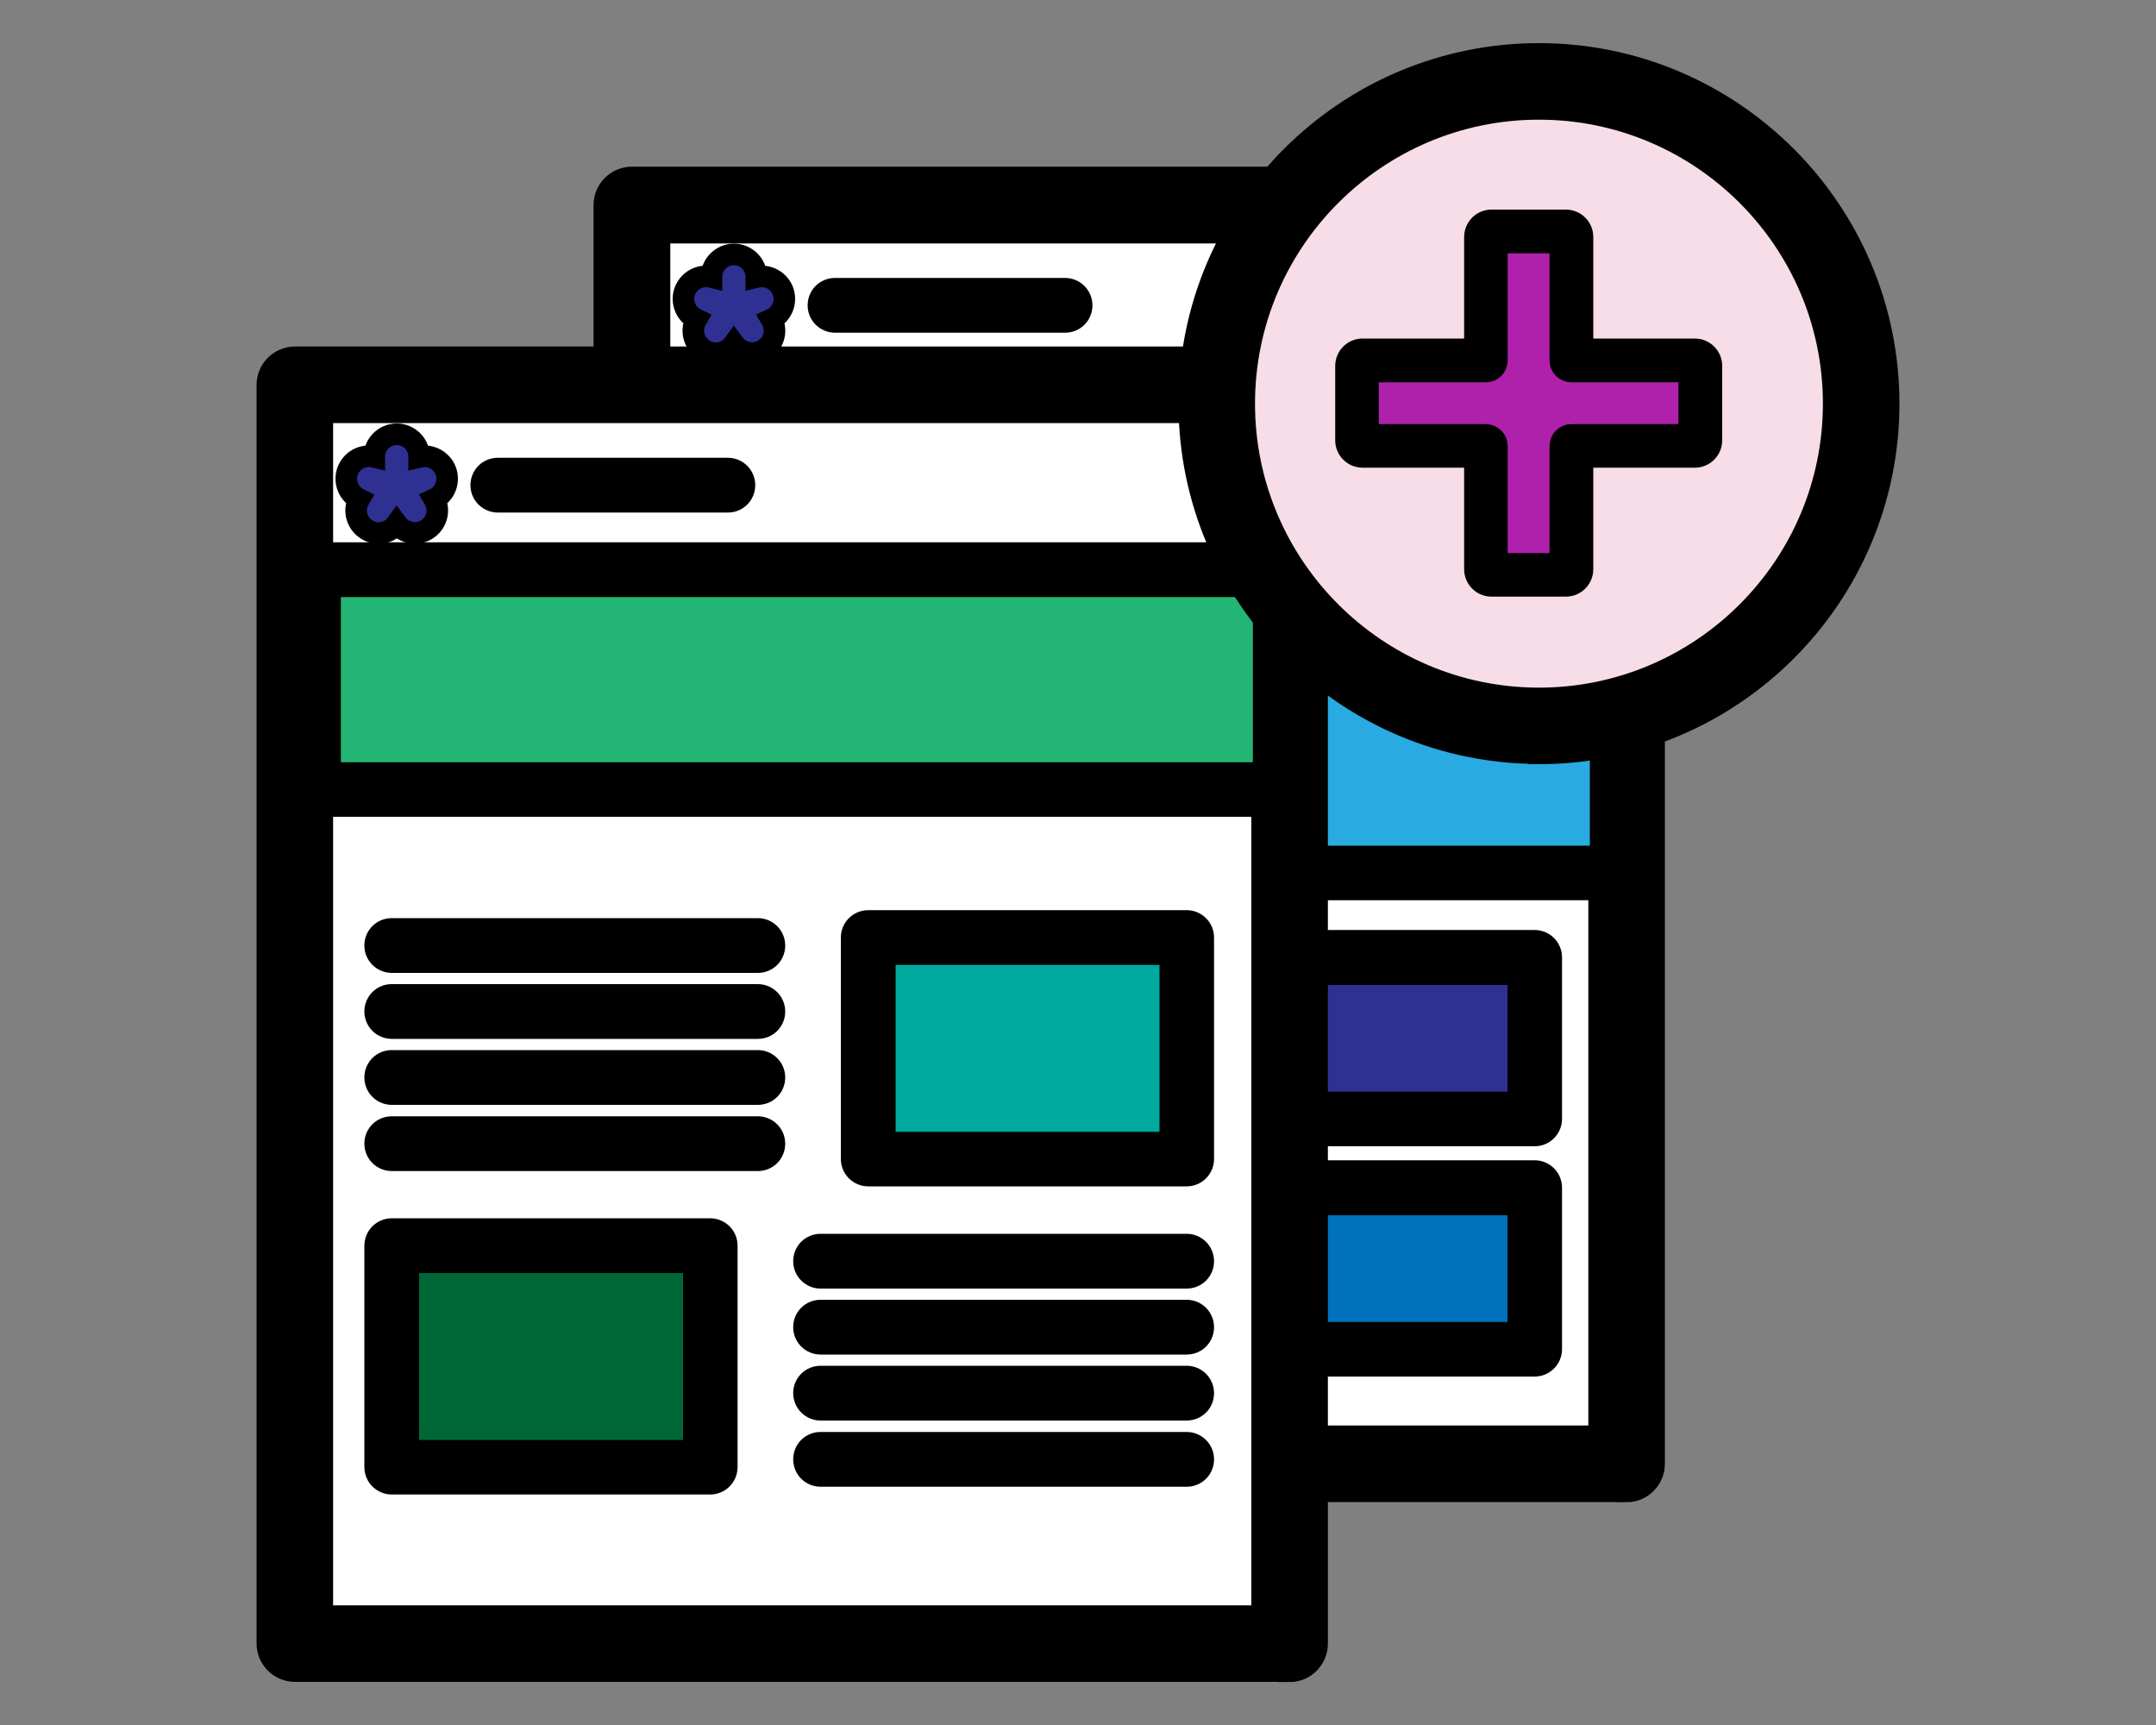 <?xml version="1.0" encoding="UTF-8"?>
<svg id="_レイヤー_2" data-name="レイヤー 2" xmlns="http://www.w3.org/2000/svg" viewBox="0 0 100 80">
  <rect x="0" y="0" width="100" height="80" fill="#808080" stroke="none"/>
  <defs>
    <style>
      .cls-1 {
        fill: #2e3192;
      }

      .cls-1, .cls-2, .cls-3, .cls-4, .cls-5, .cls-6, .cls-7, .cls-8, .cls-9, .cls-10 {
        stroke: #000;
        stroke-miterlimit: 10;
      }

      .cls-2 {
        fill: #22b573;
      }

      .cls-4 {
        fill: #006837;
      }

      .cls-5 {
        fill: #00a99d;
      }

      .cls-6 {
        fill: #af21ab;
      }

      .cls-7 {
        fill: #f7dde8;
      }

      .cls-11 {
        fill: none;
      }

      .cls-8 {
        fill: #fff;
      }

      .cls-9 {
        fill: #29abe2;
      }

      .cls-10 {
        fill: #0071bc;
      }
    </style>
  </defs>
  <g id="_アイコン_ol" data-name="アイコン_ol">
    <g id="_12" data-name="12">
      <rect class="cls-11" width="100" height="80"/>
      <g>
        <g>
          <rect class="cls-8" x="29.31" y="9.51" width="46.13" height="58.38"/>
          <path class="cls-3" d="m75.44,69.16H29.31c-.7,0-1.28-.57-1.28-1.28V9.51c0-.7.57-1.28,1.28-1.28h46.13c.7,0,1.28.57,1.28,1.28v58.38c0,.7-.57,1.28-1.28,1.28Zm-44.85-2.55h43.58V10.79H30.59v55.82Z"/>
        </g>
        <g>
          <rect class="cls-9" x="30.18" y="18.08" width="44.82" height="22.41"/>
          <path class="cls-3" d="m75.77,41.25H29.42v-23.94h46.35v23.94Zm-44.82-1.53h43.29v-20.88H30.95v20.88Z"/>
        </g>
        <g>
          <path class="cls-1" d="m36.33,13.54c-.17-.52-.72-.82-1.25-.69,0,0,0,0,0-.01,0-.58-.47-1.04-1.04-1.04s-1.04.47-1.04,1.04c0,0,0,0,0,.01-.53-.13-1.07.16-1.25.69-.16.51.08,1.04.55,1.27-.27.46-.15,1.05.29,1.37.46.34,1.11.24,1.45-.23.34.46.99.56,1.45.23.44-.32.56-.91.29-1.37.47-.22.71-.76.55-1.27Z"/>
          <g>
            <line class="cls-9" x1="38.73" y1="14.17" x2="49.4" y2="14.17"/>
            <path class="cls-3" d="m49.4,14.93h-10.67c-.42,0-.77-.34-.77-.77s.34-.77.77-.77h10.67c.42,0,.77.34.77.77s-.34.77-.77.77Z"/>
          </g>
        </g>
        <g>
          <g>
            <g>
              <line class="cls-9" x1="34.32" y1="44.78" x2="51.3" y2="44.78"/>
              <path class="cls-3" d="m51.3,45.54h-16.98c-.42,0-.77-.34-.77-.77s.34-.77.77-.77h16.98c.42,0,.77.34.77.77s-.34.77-.77.77Z"/>
            </g>
            <g>
              <line class="cls-9" x1="34.32" y1="47.84" x2="51.3" y2="47.84"/>
              <path class="cls-3" d="m51.3,48.61h-16.98c-.42,0-.77-.34-.77-.77s.34-.77.77-.77h16.98c.42,0,.77.34.77.77s-.34.77-.77.77Z"/>
            </g>
            <g>
              <line class="cls-9" x1="34.32" y1="50.9" x2="51.3" y2="50.9"/>
              <path class="cls-3" d="m51.3,51.67h-16.98c-.42,0-.77-.34-.77-.77s.34-.77.77-.77h16.98c.42,0,.77.34.77.77s-.34.77-.77.77Z"/>
            </g>
            <g>
              <line class="cls-9" x1="34.32" y1="53.96" x2="51.3" y2="53.96"/>
              <path class="cls-3" d="m51.3,54.73h-16.98c-.42,0-.77-.34-.77-.77s.34-.77.77-.77h16.98c.42,0,.77.34.77.77s-.34.77-.77.77Z"/>
            </g>
          </g>
          <g>
            <g>
              <line class="cls-9" x1="34.32" y1="58.56" x2="51.3" y2="58.56"/>
              <path class="cls-3" d="m51.3,59.32h-16.98c-.42,0-.77-.34-.77-.77s.34-.77.77-.77h16.98c.42,0,.77.34.77.77s-.34.77-.77.77Z"/>
            </g>
            <g>
              <line class="cls-9" x1="34.32" y1="61.62" x2="51.3" y2="61.62"/>
              <path class="cls-3" d="m51.3,62.38h-16.98c-.42,0-.77-.34-.77-.77s.34-.77.77-.77h16.98c.42,0,.77.34.77.77s-.34.77-.77.77Z"/>
            </g>
          </g>
          <g>
            <g>
              <rect class="cls-1" x="56.42" y="44.41" width="14.77" height="7.49"/>
              <path class="cls-3" d="m71.18,52.66h-14.77c-.42,0-.77-.34-.77-.77v-7.49c0-.42.34-.77.77-.77h14.77c.42,0,.77.34.77.77v7.49c0,.42-.34.77-.77.77Zm-14-1.53h13.24v-5.95h-13.24v5.95Z"/>
            </g>
            <g>
              <rect class="cls-10" x="56.42" y="55.09" width="14.77" height="7.49"/>
              <path class="cls-3" d="m71.18,63.34h-14.77c-.42,0-.77-.34-.77-.77v-7.49c0-.42.34-.77.77-.77h14.77c.42,0,.77.34.77.77v7.49c0,.42-.34.77-.77.77Zm-14-1.53h13.24v-5.95h-13.24v5.95Z"/>
            </g>
          </g>
        </g>
      </g>
      <g>
        <g>
          <rect class="cls-8" x="13.68" y="17.85" width="46.13" height="58.38"/>
          <path class="cls-3" d="m59.81,77.5H13.68c-.7,0-1.28-.57-1.28-1.28V17.85c0-.7.57-1.28,1.28-1.28h46.13c.7,0,1.28.57,1.28,1.28v58.38c0,.7-.57,1.28-1.28,1.28Zm-44.85-2.55h43.58V19.12H14.95v55.82Z"/>
        </g>
        <g>
          <rect class="cls-2" x="14.55" y="26.42" width="44.82" height="10.2"/>
          <path class="cls-3" d="m60.14,37.38H13.78v-11.73h46.36v11.73Zm-44.82-1.53h43.29v-8.66H15.31v8.66Z"/>
        </g>
        <g>
          <path class="cls-1" d="m20.69,21.88c-.17-.52-.72-.82-1.25-.69,0,0,0,0,0-.01,0-.58-.47-1.04-1.04-1.04s-1.04.47-1.04,1.04c0,0,0,0,0,.01-.53-.13-1.07.16-1.25.69-.16.51.08,1.04.55,1.27-.27.46-.15,1.05.29,1.37.46.34,1.11.24,1.45-.23.34.46.99.56,1.45.23.44-.32.56-.91.29-1.37.47-.22.71-.76.55-1.27Z"/>
          <g>
            <line class="cls-9" x1="23.09" y1="22.5" x2="33.76" y2="22.5"/>
            <path class="cls-3" d="m33.76,23.27h-10.67c-.42,0-.77-.34-.77-.77s.34-.77.77-.77h10.67c.42,0,.77.34.77.77s-.34.77-.77.77Z"/>
          </g>
        </g>
        <g>
          <g>
            <g>
              <line class="cls-9" x1="18.17" y1="43.85" x2="35.15" y2="43.85"/>
              <path class="cls-3" d="m35.15,44.62h-16.98c-.42,0-.77-.34-.77-.77s.34-.77.77-.77h16.98c.42,0,.77.34.77.77s-.34.77-.77.77Z"/>
            </g>
            <g>
              <line class="cls-9" x1="18.17" y1="46.92" x2="35.15" y2="46.92"/>
              <path class="cls-3" d="m35.15,47.68h-16.98c-.42,0-.77-.34-.77-.77s.34-.77.77-.77h16.98c.42,0,.77.34.77.77s-.34.77-.77.77Z"/>
            </g>
            <g>
              <line class="cls-9" x1="18.17" y1="49.98" x2="35.15" y2="49.98"/>
              <path class="cls-3" d="m35.15,50.74h-16.98c-.42,0-.77-.34-.77-.77s.34-.77.77-.77h16.98c.42,0,.77.34.77.77s-.34.77-.77.77Z"/>
            </g>
            <g>
              <line class="cls-9" x1="18.17" y1="53.04" x2="35.15" y2="53.04"/>
              <path class="cls-3" d="m35.15,53.81h-16.98c-.42,0-.77-.34-.77-.77s.34-.77.77-.77h16.98c.42,0,.77.34.77.77s-.34.77-.77.77Z"/>
            </g>
            <g>
              <rect class="cls-5" x="40.27" y="43.49" width="14.77" height="10.27"/>
              <path class="cls-3" d="m55.04,54.52h-14.77c-.42,0-.77-.34-.77-.77v-10.27c0-.42.34-.77.77-.77h14.77c.42,0,.77.34.77.77v10.27c0,.42-.34.77-.77.77Zm-14-1.53h13.24v-8.74h-13.24v8.74Z"/>
            </g>
          </g>
          <g>
            <g>
              <line class="cls-9" x1="55.04" y1="67.68" x2="38.06" y2="67.68"/>
              <path class="cls-3" d="m55.04,68.45h-16.98c-.42,0-.77-.34-.77-.77s.34-.77.77-.77h16.98c.42,0,.77.34.77.77s-.34.77-.77.77Z"/>
            </g>
            <g>
              <line class="cls-9" x1="55.04" y1="64.62" x2="38.06" y2="64.62"/>
              <path class="cls-3" d="m55.04,65.38h-16.98c-.42,0-.77-.34-.77-.77s.34-.77.77-.77h16.98c.42,0,.77.34.77.77s-.34.77-.77.77Z"/>
            </g>
            <g>
              <line class="cls-9" x1="55.04" y1="61.56" x2="38.06" y2="61.56"/>
              <path class="cls-3" d="m55.04,62.32h-16.98c-.42,0-.77-.34-.77-.77s.34-.77.77-.77h16.98c.42,0,.77.34.77.77s-.34.77-.77.77Z"/>
            </g>
            <g>
              <line class="cls-9" x1="55.04" y1="58.5" x2="38.06" y2="58.5"/>
              <path class="cls-3" d="m55.04,59.26h-16.98c-.42,0-.77-.34-.77-.77s.34-.77.77-.77h16.98c.42,0,.77.34.77.77s-.34.77-.77.77Z"/>
            </g>
            <g>
              <rect class="cls-4" x="18.17" y="57.78" width="14.77" height="10.27" transform="translate(51.11 125.83) rotate(180)"/>
              <path class="cls-3" d="m32.94,68.81h-14.77c-.42,0-.77-.34-.77-.77v-10.27c0-.42.34-.77.77-.77h14.77c.42,0,.77.34.77.77v10.27c0,.42-.34.77-.77.77Zm-14-1.53h13.24v-8.74h-13.24v8.74Z"/>
            </g>
          </g>
        </g>
      </g>
      <g>
        <g>
          <circle class="cls-7" cx="71.38" cy="18.72" r="14.94"/>
          <path class="cls-3" d="m71.38,34.93c-8.94,0-16.22-7.27-16.22-16.22S62.44,2.5,71.38,2.5s16.22,7.27,16.22,16.22-7.27,16.22-16.22,16.22Zm0-29.88c-7.54,0-13.67,6.13-13.67,13.67s6.13,13.67,13.67,13.67,13.67-6.13,13.67-13.67-6.13-13.67-13.67-13.67Z"/>
        </g>
        <g>
          <path class="cls-6" d="m78.61,16.71h-5.72v-5.72c0-.14-.11-.26-.26-.26h-3.45c-.14,0-.26.11-.26.26v5.72h-5.72c-.14,0-.26.11-.26.26v3.45c0,.14.11.26.26.26h5.72v5.72c0,.14.11.26.26.26h3.45c.14,0,.26-.11.26-.26v-5.72h5.72c.14,0,.26-.11.26-.26v-3.45c0-.14-.11-.26-.26-.26Z"/>
          <path class="cls-3" d="m72.63,27.17h-3.45c-.42,0-.77-.34-.77-.77v-5.21h-5.21c-.42,0-.77-.34-.77-.77v-3.45c0-.42.34-.77.77-.77h5.21v-5.21c0-.42.34-.77.77-.77h3.45c.42,0,.77.34.77.77v5.21h5.21c.42,0,.77.34.77.77v3.45c0,.42-.34.77-.77.77h-5.21v5.21c0,.42-.34.77-.77.77Zm-3.2-1.02h2.94v-5.47c0-.28.23-.51.51-.51h5.47v-2.94h-5.47c-.28,0-.51-.23-.51-.51v-5.47h-2.94v5.47c0,.28-.23.51-.51.51h-5.47v2.94h5.47c.28,0,.51.23.51.51v5.47Zm9.18-8.92h0,0Z"/>
        </g>
      </g>
    </g>
  </g>
</svg>